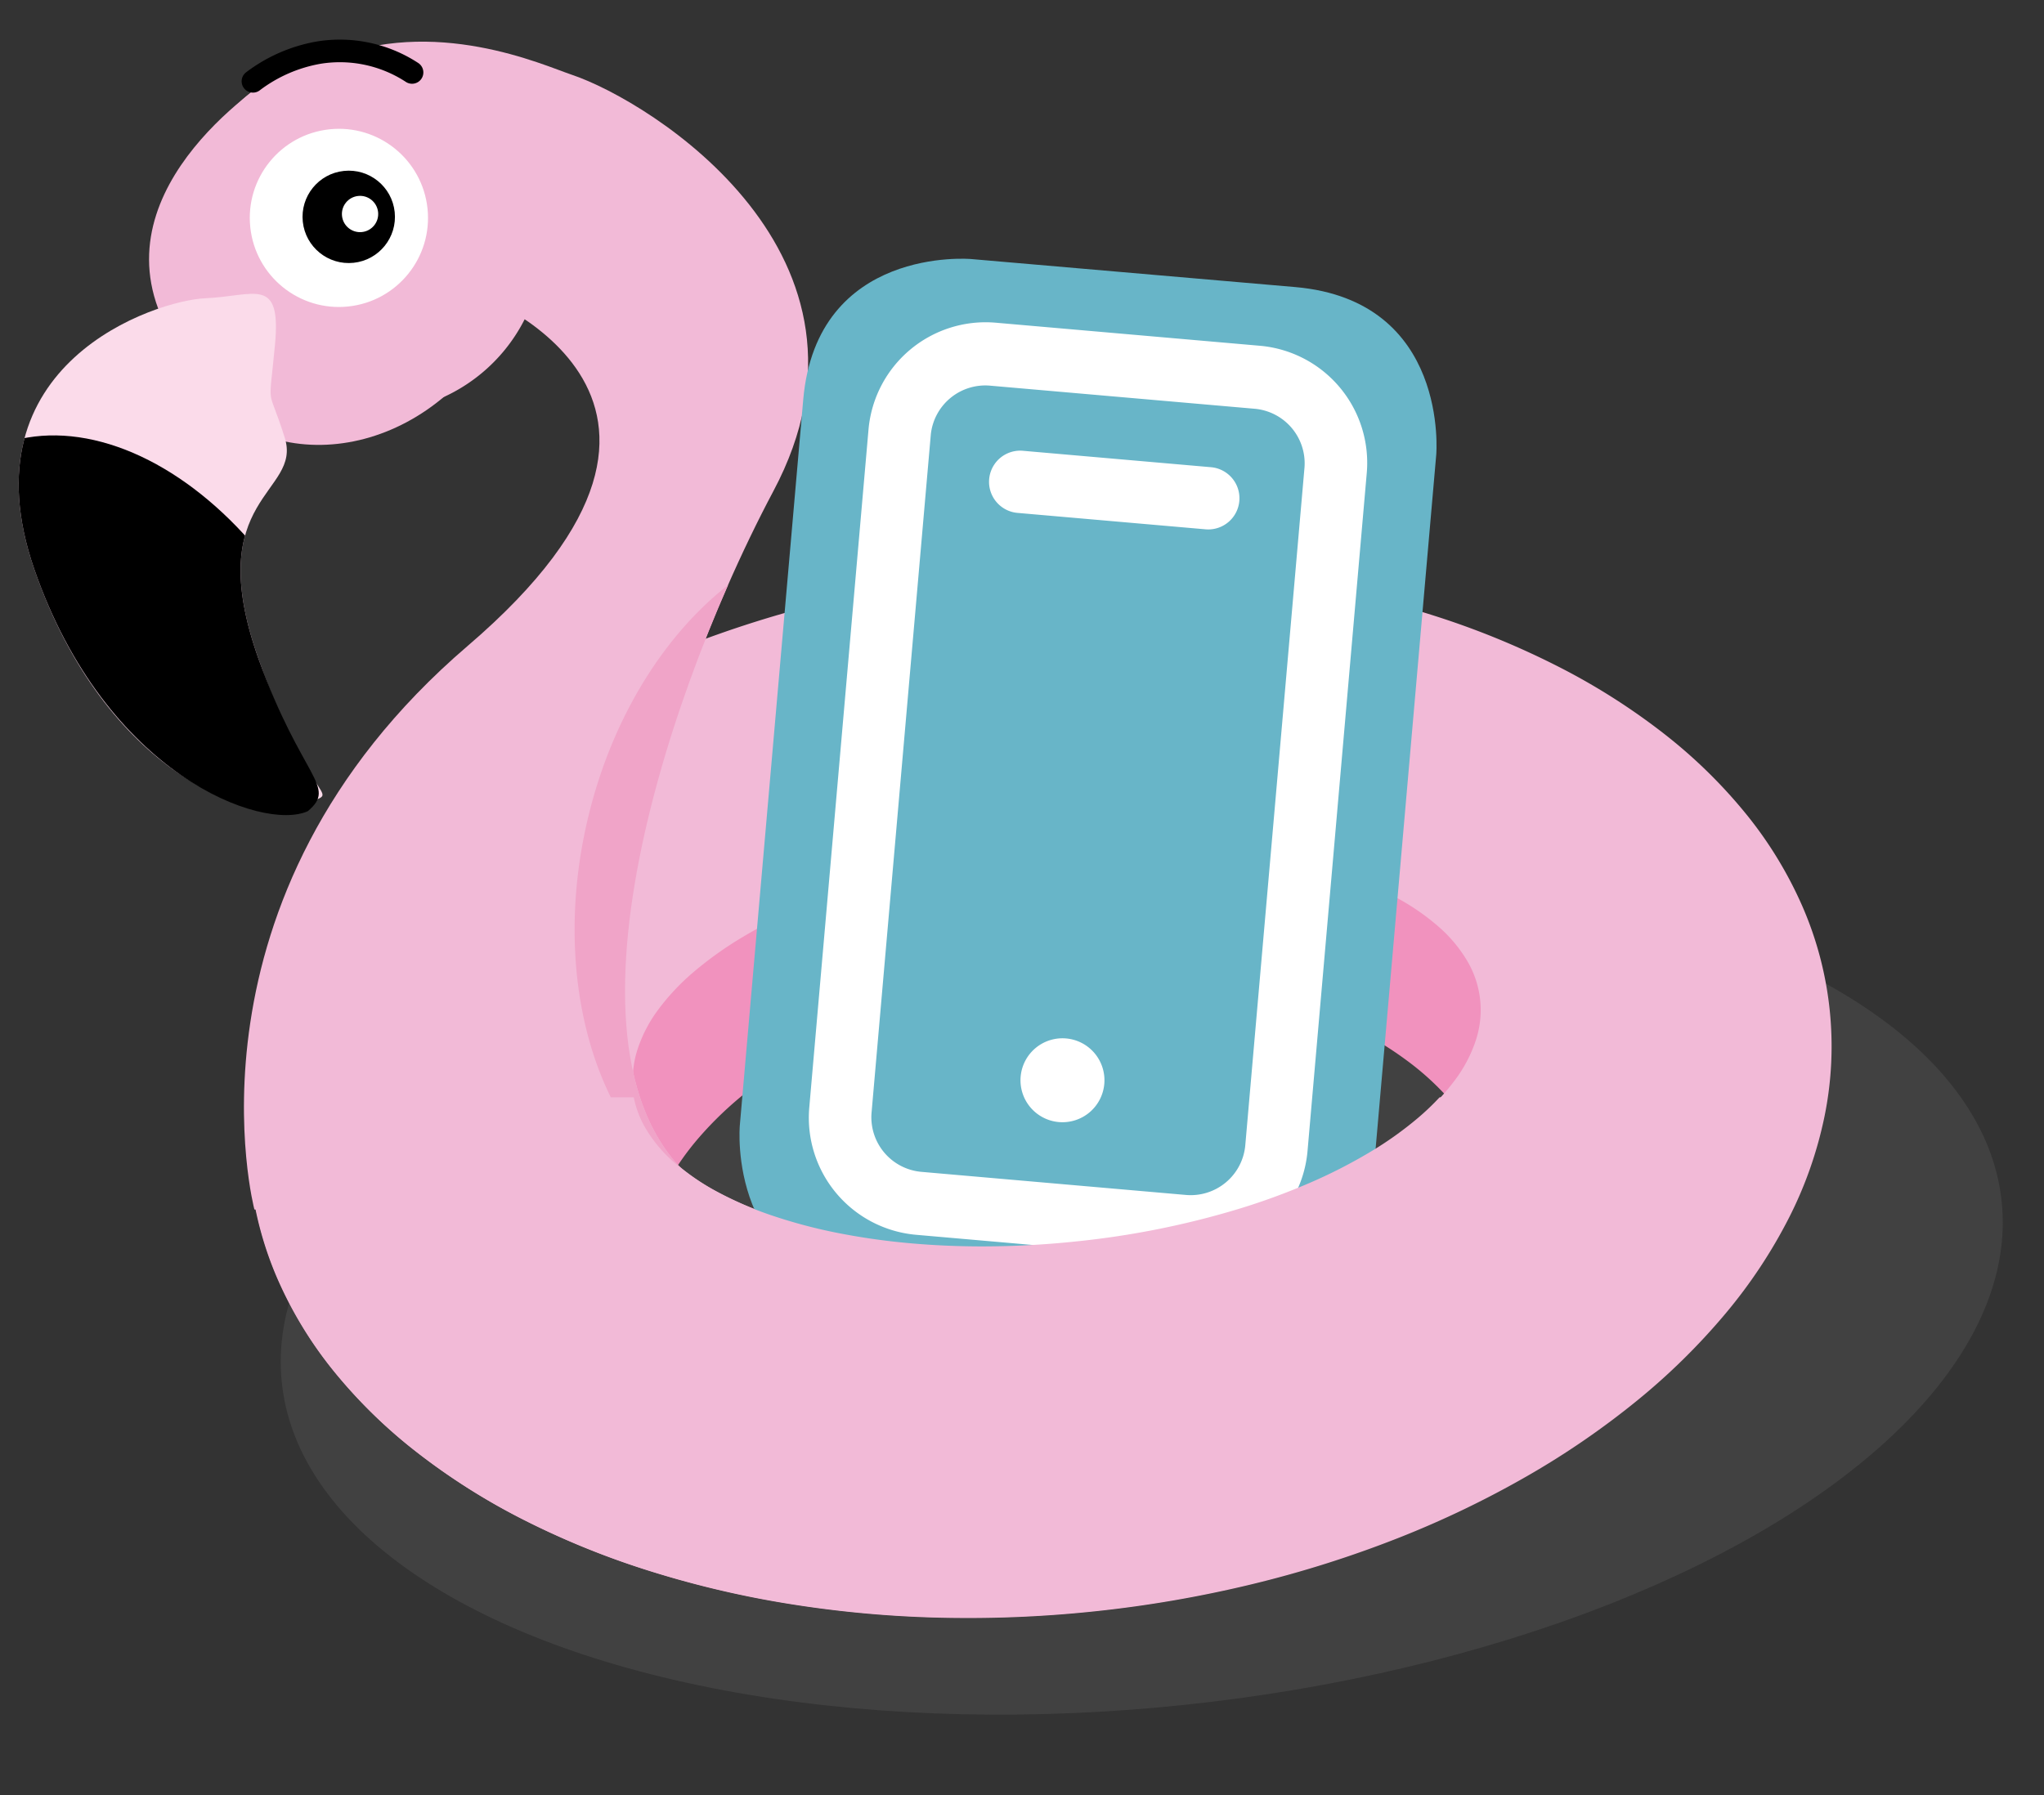 <svg xmlns="http://www.w3.org/2000/svg" xmlns:xlink="http://www.w3.org/1999/xlink" width="180.986" height="158.988" viewBox="0 0 180.986 158.988"><rect x="0" y="0" width="180.986" height="158.988" fill="#333333" stroke="none"/><defs><clipPath id="a"><path d="M22.509,46.121C18.343,47.493,5.06,41.068.692,22.278S13.9-.26,18.267.014s6.909-1.28,5.69,4.754-1.015,3.2,0,8.275-7.924,4.344-4.369,19.2C22.285,43.223,25.374,44.2,22.509,46.121Z" transform="translate(0 0)" fill="#fbdbea"/></clipPath></defs><g transform="translate(-499.014 -178.09)"><ellipse cx="76.523" cy="36.733" rx="76.523" ry="36.733" transform="matrix(0.995, -0.105, 0.105, 0.995, 520.113, 264.014)" fill="#888" opacity="0.172"/><g transform="translate(496.851 169.659)"><g transform="matrix(0.995, -0.105, 0.105, 0.995, 0, 16.161)"><path d="M13.411,0S-2.742,7.4.407,19.7C2.438,33.323,15.443,36.568,24.892,30.031S13.411,0,13.411,0Z" transform="translate(13.605 1.467)" fill="#f2bad7"/><path d="M12.139,48.322h0a36.373,36.373,0,0,1-5.083-4.133A27.272,27.272,0,0,1,3.237,39.54a21,21,0,0,1-2.4-5.072A17.942,17.942,0,0,1,.982,23.205,21.634,21.634,0,0,1,3.8,17.75a29.016,29.016,0,0,1,4.457-4.937,39.513,39.513,0,0,1,5.9-4.3,51.632,51.632,0,0,1,7.154-3.549,63.45,63.45,0,0,1,8.211-2.68A73.245,73.245,0,0,1,38.6.59a80.665,80.665,0,0,1,19.484,0,73.246,73.246,0,0,1,9.074,1.693,63.451,63.451,0,0,1,8.211,2.68,51.632,51.632,0,0,1,7.154,3.549,39.514,39.514,0,0,1,5.9,4.3A29.016,29.016,0,0,1,92.88,17.75,21.633,21.633,0,0,1,95.7,23.205a18.149,18.149,0,0,1,.982,5.857,18.81,18.81,0,0,1-2.453,9.164A27.966,27.966,0,0,1,87.4,46.19a15.769,15.769,0,0,0-.546-7.556,18.449,18.449,0,0,0-2.221-4.551,23.8,23.8,0,0,0-3.514-4.118,31.3,31.3,0,0,0-4.654-3.588,39.858,39.858,0,0,0-5.641-2.96,48.117,48.117,0,0,0-6.475-2.235A54.932,54.932,0,0,0,57.19,19.77a60.151,60.151,0,0,0-15.364,0,54.931,54.931,0,0,0-7.155,1.413A48.116,48.116,0,0,0,28.2,23.418a39.857,39.857,0,0,0-5.641,2.96A31.3,31.3,0,0,0,17.9,29.966a23.8,23.8,0,0,0-3.514,4.118,18.449,18.449,0,0,0-2.221,4.551,15.8,15.8,0,0,0-.027,9.687Z" transform="translate(36.021 69.201)" fill="#f192be"/><path d="M70.246,92.3a106.636,106.636,0,0,1-14.157-.938A98.381,98.381,0,0,1,42.9,88.671a86.775,86.775,0,0,1-11.932-4.255,72.671,72.671,0,0,1-10.4-5.635A57.956,57.956,0,0,1,12,71.951,44.945,44.945,0,0,1,5.52,64.112,35.616,35.616,0,0,1,1.427,55.45a31.019,31.019,0,0,1,0-18.6A35.616,35.616,0,0,1,5.52,28.186,44.946,44.946,0,0,1,12,20.347a57.957,57.957,0,0,1,8.578-6.83,72.668,72.668,0,0,1,10.4-5.635A86.771,86.771,0,0,1,42.9,3.627,98.382,98.382,0,0,1,56.089.938,107.35,107.35,0,0,1,84.4.938,98.382,98.382,0,0,1,97.588,3.627a86.772,86.772,0,0,1,11.932,4.255,72.668,72.668,0,0,1,10.4,5.635,57.958,57.958,0,0,1,8.578,6.83,44.946,44.946,0,0,1,6.477,7.839,35.617,35.617,0,0,1,4.093,8.663,31.02,31.02,0,0,1,0,18.6,35.616,35.616,0,0,1-4.093,8.663,44.946,44.946,0,0,1-6.477,7.839,57.955,57.955,0,0,1-8.578,6.83,72.67,72.67,0,0,1-10.4,5.635,86.774,86.774,0,0,1-11.932,4.255A98.385,98.385,0,0,1,84.4,91.361,106.638,106.638,0,0,1,70.246,92.3Zm1.9-67.763a76.2,76.2,0,0,0-14.666,1.377,60.227,60.227,0,0,0-6.4,1.616,45.928,45.928,0,0,0-5.576,2.14,31.762,31.762,0,0,0-4.6,2.594,20.072,20.072,0,0,0-3.474,2.977,12.309,12.309,0,0,0-2.2,3.29,8.53,8.53,0,0,0,0,7.064,12.309,12.309,0,0,0,2.2,3.29A20.072,20.072,0,0,0,40.9,51.858a31.76,31.76,0,0,0,4.6,2.594,45.929,45.929,0,0,0,5.576,2.14,60.224,60.224,0,0,0,6.4,1.616,76.2,76.2,0,0,0,14.666,1.377A76.2,76.2,0,0,0,86.81,58.208a60.223,60.223,0,0,0,6.4-1.616,45.931,45.931,0,0,0,5.576-2.14,31.761,31.761,0,0,0,4.6-2.594,20.072,20.072,0,0,0,3.474-2.977,12.309,12.309,0,0,0,2.2-3.29,8.53,8.53,0,0,0,0-7.064,12.309,12.309,0,0,0-2.2-3.29,20.071,20.071,0,0,0-3.474-2.977,31.76,31.76,0,0,0-4.6-2.594,45.928,45.928,0,0,0-5.576-2.14,60.225,60.225,0,0,0-6.4-1.616A76.2,76.2,0,0,0,72.144,24.535Z" transform="translate(14.115 52.26)" fill="#f2bad7"/><path d="M.237,101.38S-4.094,73.265,24.25,53.743s3.455-31.271,3.455-31.271-11.582-3.336-5.995-6.766C25.3,13.5,13.813,2.4,17.3.879c9.855-2.972,19.009,2.457,21.4,3.55,6.705,3.062,27.1,18.957,13.892,38.524s-29.766,58.062-5.587,64.233C46.7,107.141.237,101.38.237,101.38Z" transform="translate(13.877 0)" fill="#f2bad7"/><path d="M14.079,56.112q-.613-.157-1.216-.364C1.5,51.835-3.22,35.619,2.321,19.527,5.336,10.769,10.77,3.854,16.928,0,5.176,20.566-5.04,50.955,16.21,56.379Z" transform="translate(44.676 50.808)" fill="#f0a4c8"/><path d="M15.042,0c.407,0,8.344,2.508,8.819,2.56,9.245,3.337,6.223,6.576,6.223,14.476A15.042,15.042,0,1,1,0,17.037C0,8.729,1.206,1.328,15.042,0Z" transform="translate(18.496 0.32)" fill="#f2bad7"/><g transform="translate(22.877 6.987)"><ellipse cx="7.886" cy="7.886" rx="7.886" ry="7.886" fill="#fff"/><circle cx="4.089" cy="4.089" r="4.089" transform="translate(4.673 3.797)"/><circle cx="1.606" cy="1.606" r="1.606" transform="translate(8.178 6.134)" fill="#fff"/></g><path d="M21.925,45.594C17.759,46.965,5.06,41.068.692,22.278S13.9-.26,18.267.014s6.909-1.28,5.69,4.754-1.015,3.2,0,8.275-7.924,4.344-4.369,19.2S26.09,44.222,21.925,45.594Z" transform="translate(0 20.693)" fill="#fbdbea"/><g transform="translate(0 20.693)" clip-path="url(#a)"><ellipse cx="18.693" cy="28.186" rx="18.693" ry="28.186" transform="translate(-19.809 17.754) rotate(-20)"/></g></g><g transform="matrix(0.996, 0.087, -0.087, 0.996, 74.479, 30.155)"><path d="M13.713.024S0,.024,0,13.737V78.3S0,91.985,13.713,91.985H42.549s13.725,0,13.725-13.713V13.713S56.274,0,42.549,0Z" transform="translate(0 0)" fill="#68b5c8"/><path d="M38.759,70.728a4.854,4.854,0,0,1-4.842,4.782H10.377a4.854,4.854,0,0,1-4.842-4.782V10.377A4.854,4.854,0,0,1,10.377,5.6h23.54a4.854,4.854,0,0,1,4.842,4.782ZM33.918,0H10.377A10.413,10.413,0,0,0,0,10.377V70.728A10.413,10.413,0,0,0,10.377,81.106h23.54A10.413,10.413,0,0,0,44.295,70.728V10.377A10.413,10.413,0,0,0,33.918,0" transform="translate(5.99 5.452)" fill="#fff"/><path d="M3.73,0A3.718,3.718,0,1,0,7.436,3.718,3.718,3.718,0,0,0,3.73,0" transform="translate(24.401 68.074)" fill="#fff"/><path d="M19.583,0H2.762a2.762,2.762,0,0,0,0,5.523H19.583a2.762,2.762,0,0,0,0-5.523" transform="translate(16.965 16.546)" fill="#fff"/></g><path d="M0,6.383A13.446,13.446,0,0,1,4.386,1.758a11.67,11.67,0,0,1,8.268-1.6" transform="matrix(0.921, 0.391, -0.391, 0.921, 27.055, 9.754)" fill="none" stroke="#000" stroke-linecap="round" stroke-width="2"/><path d="M63.648,46.083c-1,0-2-.014-2.972-.043a98.5,98.5,0,0,1-13.395-1.3A86.728,86.728,0,0,1,34.969,41.76a72.821,72.821,0,0,1-10.928-4.517,58.009,58.009,0,0,1-9.245-5.9,44.926,44.926,0,0,1-7.261-7.119A35.559,35.559,0,0,1,2.56,16.04a31.258,31.258,0,0,1-2.392-9.1A31.12,31.12,0,0,1,.222,0h33.9a8.9,8.9,0,0,0,1.021,2.7,12.318,12.318,0,0,0,2.527,3.042,20.139,20.139,0,0,0,3.767,2.6,31.823,31.823,0,0,0,4.846,2.1,46.113,46.113,0,0,0,5.769,1.546,60.584,60.584,0,0,0,6.535.937c2.079.187,4.232.281,6.4.281a80.047,80.047,0,0,0,8.332-.444,76.206,76.206,0,0,0,14.442-2.9,60.023,60.023,0,0,0,6.2-2.276A45.963,45.963,0,0,0,99.282,4.87a31.656,31.656,0,0,0,4.3-3.06A22.359,22.359,0,0,0,105.476,0h34.253c-.082.56-.178,1.116-.285,1.653a35.648,35.648,0,0,1-3.166,9.043,44.878,44.878,0,0,1-5.622,8.473,58.031,58.031,0,0,1-7.816,7.689,72.783,72.783,0,0,1-9.751,6.691,86.779,86.779,0,0,1-11.421,5.479,98.669,98.669,0,0,1-12.834,4.053,106.85,106.85,0,0,1-13.981,2.412A107.77,107.77,0,0,1,63.648,46.083Z" transform="translate(24.156 105.616)" fill="#f2bad7"/></g></g></svg>
